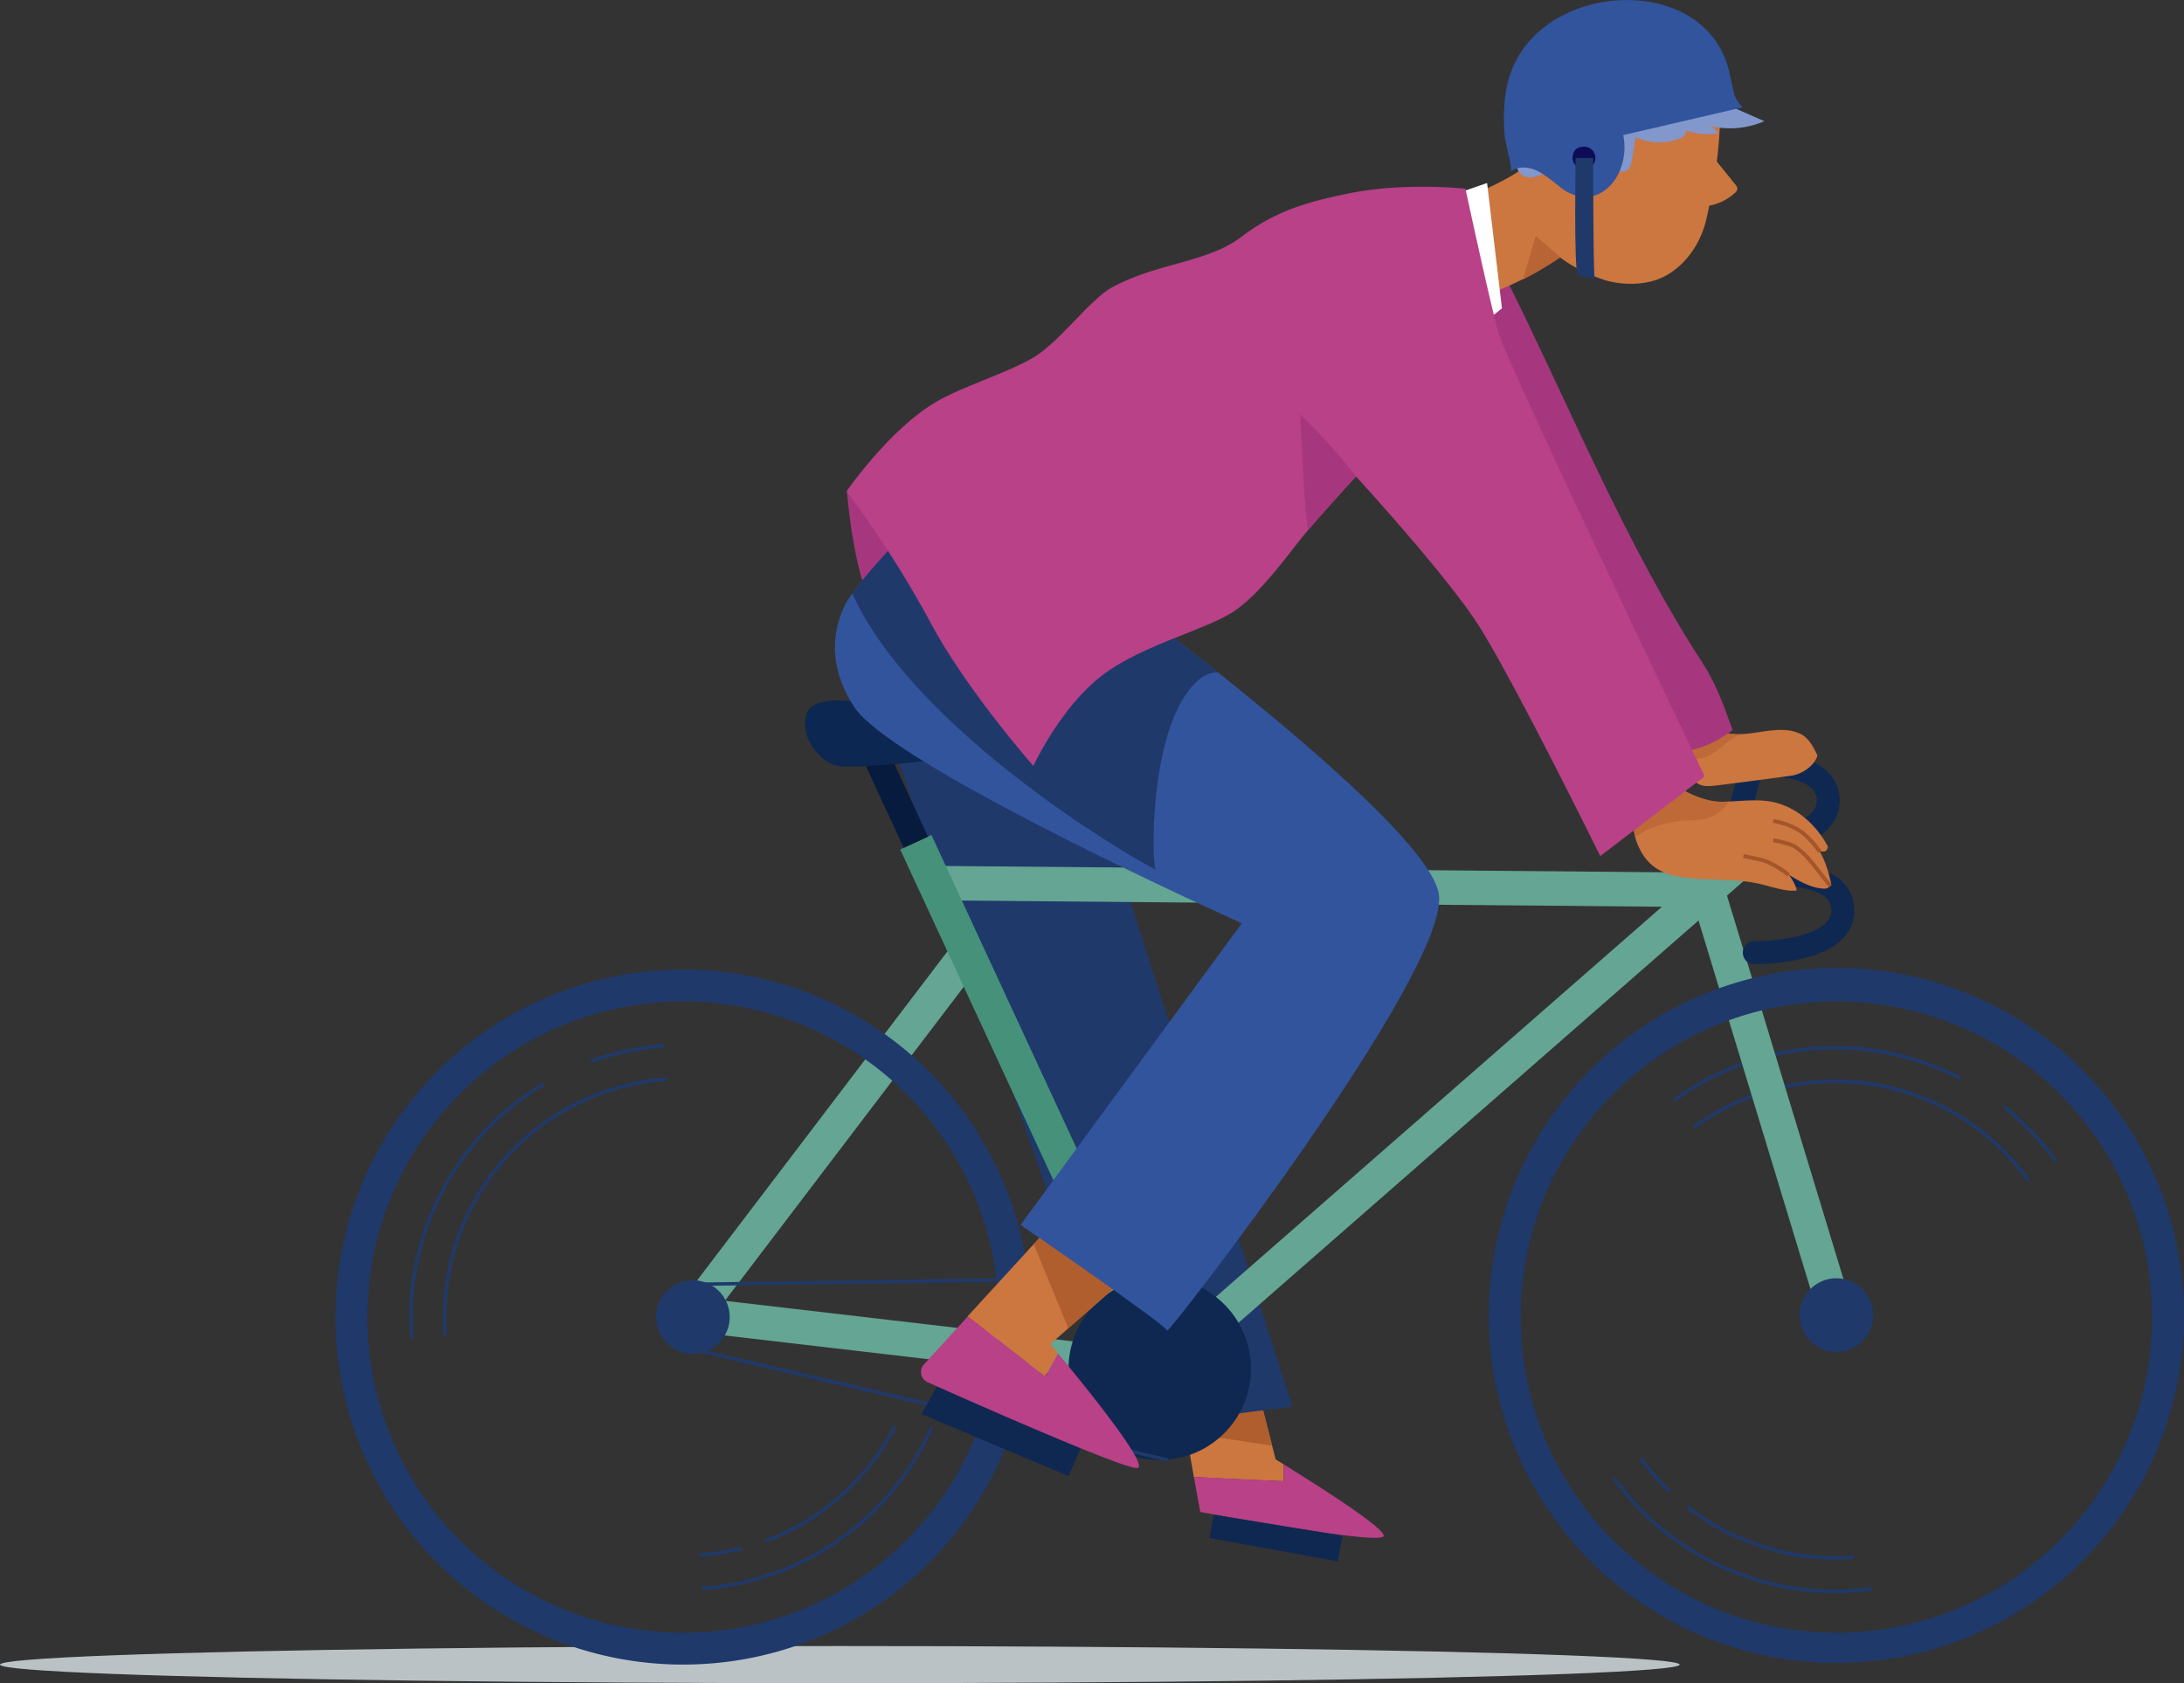 <svg xmlns="http://www.w3.org/2000/svg" viewBox="0 0 646.5 498.38"><rect x="0" y="0" width="646.5" height="498.38" fill="#333333" stroke="none"/><defs><clipPath id="a"><path data-name="SVGID" d="M509 216.38c6.4 2.7 13.6-1 20.5-.1a11.07 11.07 0 014 1.3c2.2 1.4 3.4 3.8 4.5 6.1-.9 3.1-4.5 5.5-7.7 6-7.4 1-14.9 2-22.3 2.9-1.8.2-3.7.4-5.3-.5-2.6-1.5-2.7-5.2-4.7-7.5-.6-.7-1.5-1.4-1.6-2.3a3.28 3.28 0 011.4-2.6c3-2.8 7.3-2.4 11.2-3.3z" fill="none"/></clipPath><clipPath id="b"><path data-name="SVGID" d="M380 433.58c-1.5-.9-2.4-1.5-2.4-1.5l-7.4-28.9-19.8 17.2 3 16.9c6.6.5 26.6 1.3 26.6 1.3v-5z" fill="none"/></clipPath><clipPath id="c"><path data-name="SVGID" d="M313.2 400.68c-1.4-1.7-2.3-2.7-2.3-2.7l32.6-28.6-31.1-8-26 28.4 22.9 17.8z" fill="none"/></clipPath><clipPath id="d"><path data-name="SVGID" d="M338 181.68s86.6 64.3 88 83.7c1.8 23.8-80.4 130.1-80.5 128.6s-43.4-31.3-43.4-31.3l65.5-89.3s-103.1-46.3-114.7-64c-8-12.2-6.3-22.7-3-29.8s21.3-25.2 21.3-25.2z" fill="none"/></clipPath><clipPath id="e"><path data-name="SVGID" d="M482.5 240c-.2.1 1.1 5.6 1.2 6.2a17.71 17.71 0 002.3 6.3c2.2 3.9 5.8 6 10.1 6.9 8.4 1.7 17.3.4 25.6 2.5 3.4.9 8 2.3 10.2 1.7a13.5 13.5 0 00-2.4-4.6c3.1 1.9 6.5 3.9 10.2 4.1a2.26 2.26 0 002.1-.8 2 2 0 000-1.7 30.87 30.87 0 00-3.1-8.5c.8-.1 2 .6 2.4-1.4-3.4-6.5-9.4-11.9-16.6-13.3-4.8-.9-9.7-.1-14.6 0-5.7.1-12.2-3.3-15.9-6.4-3.5 1.78-7.9 7.38-11.5 9z" fill="none"/></clipPath></defs><g data-name="Calque 2"><g data-name="Calque 1"><ellipse cx="248.6" cy="492.88" rx="248.6" ry="5.5" fill="#bac2c6"/><path fill="none" stroke="#0e2851" stroke-linecap="round" stroke-miterlimit="10" stroke-width="6.8" d="M519.3 223.58l-8 31.7M525.2 226.58s16 0 16 10.5c0 12.8-26.2 12.5-26.2 12.5"/><path d="M509 216.38c6.4 2.7 13.6-1 20.5-.1a11.07 11.07 0 014 1.3c2.2 1.4 3.4 3.8 4.5 6.1-.9 3.1-4.5 5.5-7.7 6-7.4 1-14.9 2-22.3 2.9-1.8.2-3.7.4-5.3-.5-2.6-1.5-2.7-5.2-4.7-7.5-.6-.7-1.5-1.4-1.6-2.3a3.28 3.28 0 011.4-2.6c3-2.8 7.3-2.4 11.2-3.3z" fill="#cc7640"/><g clip-path="url(#a)"><path d="M505.8 223.78c2.1-1 3.7-2.6 5.5-4s3.9-2.7 6.2-2.7c.5 0 1.2-.1 1.2-.6a.94.94 0 00-.5-.7 23.74 23.74 0 00-5.3-2.6 9.67 9.67 0 00-5.3-.7 8.05 8.05 0 00-3.2 1.6c-2.2 1.6-6.1 4.9-6.1 8-.1 3.92 5.2 2.8 7.5 1.7z" style="isolation:isolate" fill="#b96435" opacity=".7"/></g><path d="M495.1 223c7.5-.9 11.7-2.4 17.8-6.8-2.5-7-4.9-13.7-8.9-19.9-22.6-34.6-39.7-76.8-58.2-113.9-3.3 1.8-6.6 4.8-10.2 5.8 13.7 47.28 41.4 88.98 59.5 134.8z" fill="#a6377f"/><path d="M593.6 328a80.44 80.44 0 0114.7 15.5M495.9 325.58a78.59 78.59 0 0127.5-12.9 80.69 80.69 0 0156.7 6.5M553.7 470.48A80.65 80.65 0 01478 438M501.7 333.58a70.63 70.63 0 0198.6 15.7M493.9 441.28a77 77 0 01-7.9-9.1M548.4 461.08a71.06 71.06 0 01-48.5-14.6" fill="none" stroke="#1f396b" stroke-linecap="round" stroke-miterlimit="10"/><g clip-path="url(#b)"><path d="M380 433.58c-1.5-.9-2.4-1.5-2.4-1.5l-7.4-28.9-19.8 17.2 3 16.9c6.6.5 26.6 1.3 26.6 1.3v-5z" fill="#cc7640"/></g><g clip-path="url(#b)"><path fill="#b15e2f" d="M348.1 423.79l36.9 5.5-9.8-18.91-23.8 5-3.3 8.41z"/></g><path d="M380 433.58v5s-19.9-.9-26.6-1.3l1.9 10.4s53.8 10.1 54.3 7.1c.4-2.5-22.2-16.6-29.6-21.2z" fill="#b84187"/><path fill="#1f396b" d="M256.2 197.19l77.9 225.39 48.5-6.09-71.1-221.5-55.3 2.2z"/><path d="M435.6 88.78a98.76 98.76 0 0039.2-23.1c-2.3-10.8-7.8-19.6-12.4-29.7-5.8 13.3-18.1 18.4-33.5 24.5 1.2.3 3.3 3.9 3.5 5.1a67.89 67.89 0 011.5 14.9c0 .8-.2 1.8-.9 2.1 0 2.5 1.3 4 2.6 6.2z" fill="#cc7640"/><path fill="#fff" d="M431.5 57.19l8.7-3 4.4 37.09-7.8 6.3-13.6-33 8.3-7.39z"/><path d="M256.8 176.48c-4.7-12.1-6.1-31-6.1-31l19.8 20.8z" fill="#a6377f"/><path d="M461.2 75.78a45.24 45.24 0 0014.7 7.4c5.4 1.4 12.2 1.2 17.1-1.5 6.3-3.4 10.7-10.1 12.2-17.2 3.9-17.3 5.7-34.1 1.8-50.9-5.5.2-11-1.3-16.4-1.1-9.2.4-19.2 1-26.4 6.9-8.2 6.7-10.3 18.4-9.5 28.9s6.6 16.9 6.5 27.5z" fill="#cc7640"/><path d="M476.6 33.78c-.2 0-.3-.1-.5-.1 4.3 7.3 14 10.5 21.6 7.1.9-.4 1.9-1.8 1-2.3a19.22 19.22 0 009.8 1 4.57 4.57 0 00-2.8-2.3 25.59 25.59 0 0016.6-1.3c-3.7-1.6-7.5-3.3-11.2-4.9-5.5.3-11.6.2-17.1 1.1-5.8 1-11.3 2.8-17.1 1.5-6.4-1.4-12.8.5-18.6 3.6-3.6 1.9-7.1 4.5-8.7 8.3-.8 1.9-1 4.3.3 5.8a4.52 4.52 0 004.3 1.1 22.26 22.26 0 004.3-1.6c6.5-2.5 13.7-1.3 20.6-.1a3.6 3.6 0 002.3-.1c1.1-.5 1.5-2 1.7-3.2.9-5.1 1.5-10.3 1.9-15.5" fill="#8297cc"/><path d="M502.5 62.58c.8-1.2 2.5-1.5 4-1.8a15.15 15.15 0 007-3.6 2 2 0 00.8-1.3 2.22 2.22 0 00-.5-1.1c-2.3-2.9-8.1-10-8.1-10a118.53 118.53 0 00-3.2 17.8z" fill="#cc7640"/><path d="M447.3 50.68c2.1-1.5 5.1-1.3 7.5-.2s4.3 2.8 6.4 4.4a14 14 0 006.9 3.4c4.5.6 8.8-2.5 10.8-6.5A17.83 17.83 0 00480.5 40l35.3-8.2a17.86 17.86 0 01-2.4-3.6s-1-4.5-1.3-5.9c-4.4-22.2-31-27-49-18a33.55 33.55 0 00-11.4 9.1c-6.2 8-7 17-6.3 26.7.3 2.9 1.9 7.48 1.9 10.58z" fill="#32549d"/><path fill="none" stroke="#64a593" stroke-miterlimit="10" stroke-width="10.2" d="M286.1 282.69l-81 106.5 138.2 16.1 162.1-141.8-227.8-2M543.6 389.38l-42.3-139.3"/><path fill="none" stroke="#46917a" stroke-miterlimit="10" stroke-width="10.2" d="M271.1 249.38l72.2 155.9"/><path fill="none" stroke="#061b3d" stroke-miterlimit="10" stroke-width="7.9" d="M259.4 224.08l11.7 25.3"/><path d="M254 208s-13.6-2.8-15.4 3.8 4.2 13.8 9 14.9 28.9-1.4 36.4-2.7-30-16-30-16z" fill="#0c2751"/><circle cx="543.6" cy="389.38" r="10.9" fill="#1f396b"/><circle cx="205.1" cy="389.98" r="10.9" fill="#1f396b"/><circle cx="343.3" cy="405.28" r="27" fill="#0e2851"/><path d="M304.8 382.28a102.89 102.89 0 10-94.9 110.3 102.78 102.78 0 0094.9-110.3zm-95.6 100.9A93.46 93.46 0 11295.4 383a93.42 93.42 0 01-86.2 100.18zM646.2 381.78a102.89 102.89 0 10-94.9 110.3 102.78 102.78 0 0094.9-110.3zm-95.6 101.4A93.46 93.46 0 11636.8 383a93.42 93.42 0 01-86.2 100.18z" fill="#1f396b"/><path fill="none" stroke="#1f396b" stroke-linecap="round" stroke-miterlimit="10" d="M341.3 378.38l-137 1.9M205.9 399.68l139.4 32.5"/><path d="M529.5 259.08s16 0 16 10.5c0 12.8-26.2 12.5-26.2 12.5" fill="none" stroke="#0e2851" stroke-linecap="round" stroke-miterlimit="10" stroke-width="6.8"/><path fill="#0e2851" d="M277.4 410.38l-4.6 8.31 43.5 18.39 3.6-8.39-42.5-18.31zM359.3 448.49l-1.3 6.89 38 6.91 1.4-7.6-38.1-6.2z"/><path d="M465.5 47.08a3.53 3.53 0 003.8 3 3.34 3.34 0 10-1-6.6c-1.3.1-2.8.8-2.8 3.6" fill="#0c0c59"/><g clip-path="url(#c)"><path d="M313.2 400.68c-1.4-1.7-2.3-2.7-2.3-2.7l32.6-28.6-31.1-8-26 28.4 22.9 17.8z" fill="#cc7640"/></g><g clip-path="url(#c)"><path d="M303.1 361.28c.2.6 14.6 35.6 14.6 35.6l27.6-21.2-33.9-20.2z" fill="#b15e2f"/></g><path d="M309.4 407.58l-22.9-17.8-13 14.2a3.34 3.34 0 001.1 5.3c13.9 6.2 57.8 25.6 62 25.4s-16.4-25.5-23.4-33.9z" fill="#b84187"/><path d="M338 181.68s86.6 64.3 88 83.7c1.8 23.8-80.4 130.1-80.5 128.6s-43.4-31.3-43.4-31.3l65.5-89.3s-103.1-46.3-114.7-64c-8-12.2-6.3-22.7-3-29.8s21.3-25.2 21.3-25.2z" fill="#32549d"/><g clip-path="url(#d)"><path d="M365.6 201.08s-5.7-5.7-12.6 2c-12.9 14.4-12.1 52.8-10.9 54.3s-81.5-44.7-93.3-91.5c-.9-3.5 30.4-23 31.1-23.8s33.6 43 33.6 43l55.4-2.8z" fill="#1f396b"/></g><path d="M482.5 240c-.2.1 1.1 5.6 1.2 6.2a17.71 17.71 0 002.3 6.3c2.2 3.9 5.8 6 10.1 6.9 8.4 1.7 17.3.4 25.6 2.5 3.4.9 8 2.3 10.2 1.7a13.5 13.5 0 00-2.4-4.6c3.1 1.9 6.5 3.9 10.2 4.1a2.26 2.26 0 002.1-.8 2 2 0 000-1.7 30.87 30.87 0 00-3.1-8.5c.8-.1 2 .6 2.4-1.4-3.4-6.5-9.4-11.9-16.6-13.3-4.8-.9-9.7-.1-14.6 0-5.7.1-12.2-3.3-15.9-6.4-3.5 1.78-7.9 7.38-11.5 9z" fill="#cc7640"/><g clip-path="url(#e)"><path d="M497.5 243.08c2.5-.2 5.1-.1 7.5-.7a11.75 11.75 0 007.4-6.2 21.87 21.87 0 01-14.3-6.1c-4.8 4.5-12.3 5.4-16.8 10.2a2.18 2.18 0 00-.5.8 1.41 1.41 0 00.1.9c.4 1.4.7 4.2 1.9 5.2 1.3 1.2 2.9-.4 4.1-1.1a30.61 30.61 0 0110.6-3z" style="isolation:isolate" fill="#b96435" opacity=".7"/></g><path d="M433.8 55.88s7.5 34.9 9.8 42.7c2.6 9.2 61 131.3 61 131.3l-30.9 23.6s-26.6-54-36.6-69.2-35.7-43.2-35.7-43.2-9.4 10.3-14.3 16-13.3 18.2-21.8 23.9-28.6 10.3-40.3 20-19.1 25.8-19.1 25.8-19.1-21.6-30-41.6a319 319 0 00-25.3-39.7s12.1-17.6 25.7-26c7.9-4.9 22.2-9.1 29.7-13.69 7.8-4.7 16.4-16.91 23.2-20.71 13.4-7.29 28.2-7.29 38.2-14.9s19.1-10.3 31.8-12.9c16.5-3.4 34.6-1.4 34.6-1.4z" fill="#b84187"/><path d="M387.1 157.08c-1.2-11.7-1.7-22.7-2.2-34.4a180.44 180.44 0 0116.5 18.4c-4.8 5-9.1 10.1-14.3 16z" fill="#a6377f"/><path d="M466.4 46.78s-.5 33.1.6 34.2 5 1.6 5 1.6c-.4-4.8-.4-35.8-.4-35.8z" fill="#1f396b"/><path d="M175.3 314.08a84.44 84.44 0 0120.9-4.4M121.9 396a79.16 79.16 0 013.5-30.1 80.46 80.46 0 0135.3-44.8M275.6 423a80.48 80.48 0 01-67.4 47.3" fill="none" stroke="#1f396b" stroke-linecap="round" stroke-miterlimit="10"/><path d="M131.8 395.28a71.4 71.4 0 013.2-27 70.68 70.68 0 0161.9-48.7M219.3 458.48a65.67 65.67 0 01-11.9 1.9M264.8 422.58a71 71 0 01-37.9 33.6" fill="none" stroke="#1f396b" stroke-linecap="round" stroke-miterlimit="10"/><path d="M529.5 259.08a27.17 27.17 0 00-7.1-4.2c-1.1-.4-6.3-1.4-6.3-1.4M538.7 252.18s-3.1-4.5-6.3-6.4a21.11 21.11 0 00-7.5-2.7M541.8 262.38s-5.2-6.8-6.1-7.7a20.93 20.93 0 00-4.5-4.1c-1.8-1-6.3-1.8-6.3-1.8" fill="none" stroke="#a45529" stroke-miterlimit="10" stroke-width="1.14"/><path d="M461.9 76.18l-7.3-6.3-3.8 12.9s3.5-1.8 5.8-3.2 5.3-3.4 5.3-3.4z" fill="#b96435"/></g></g></svg>